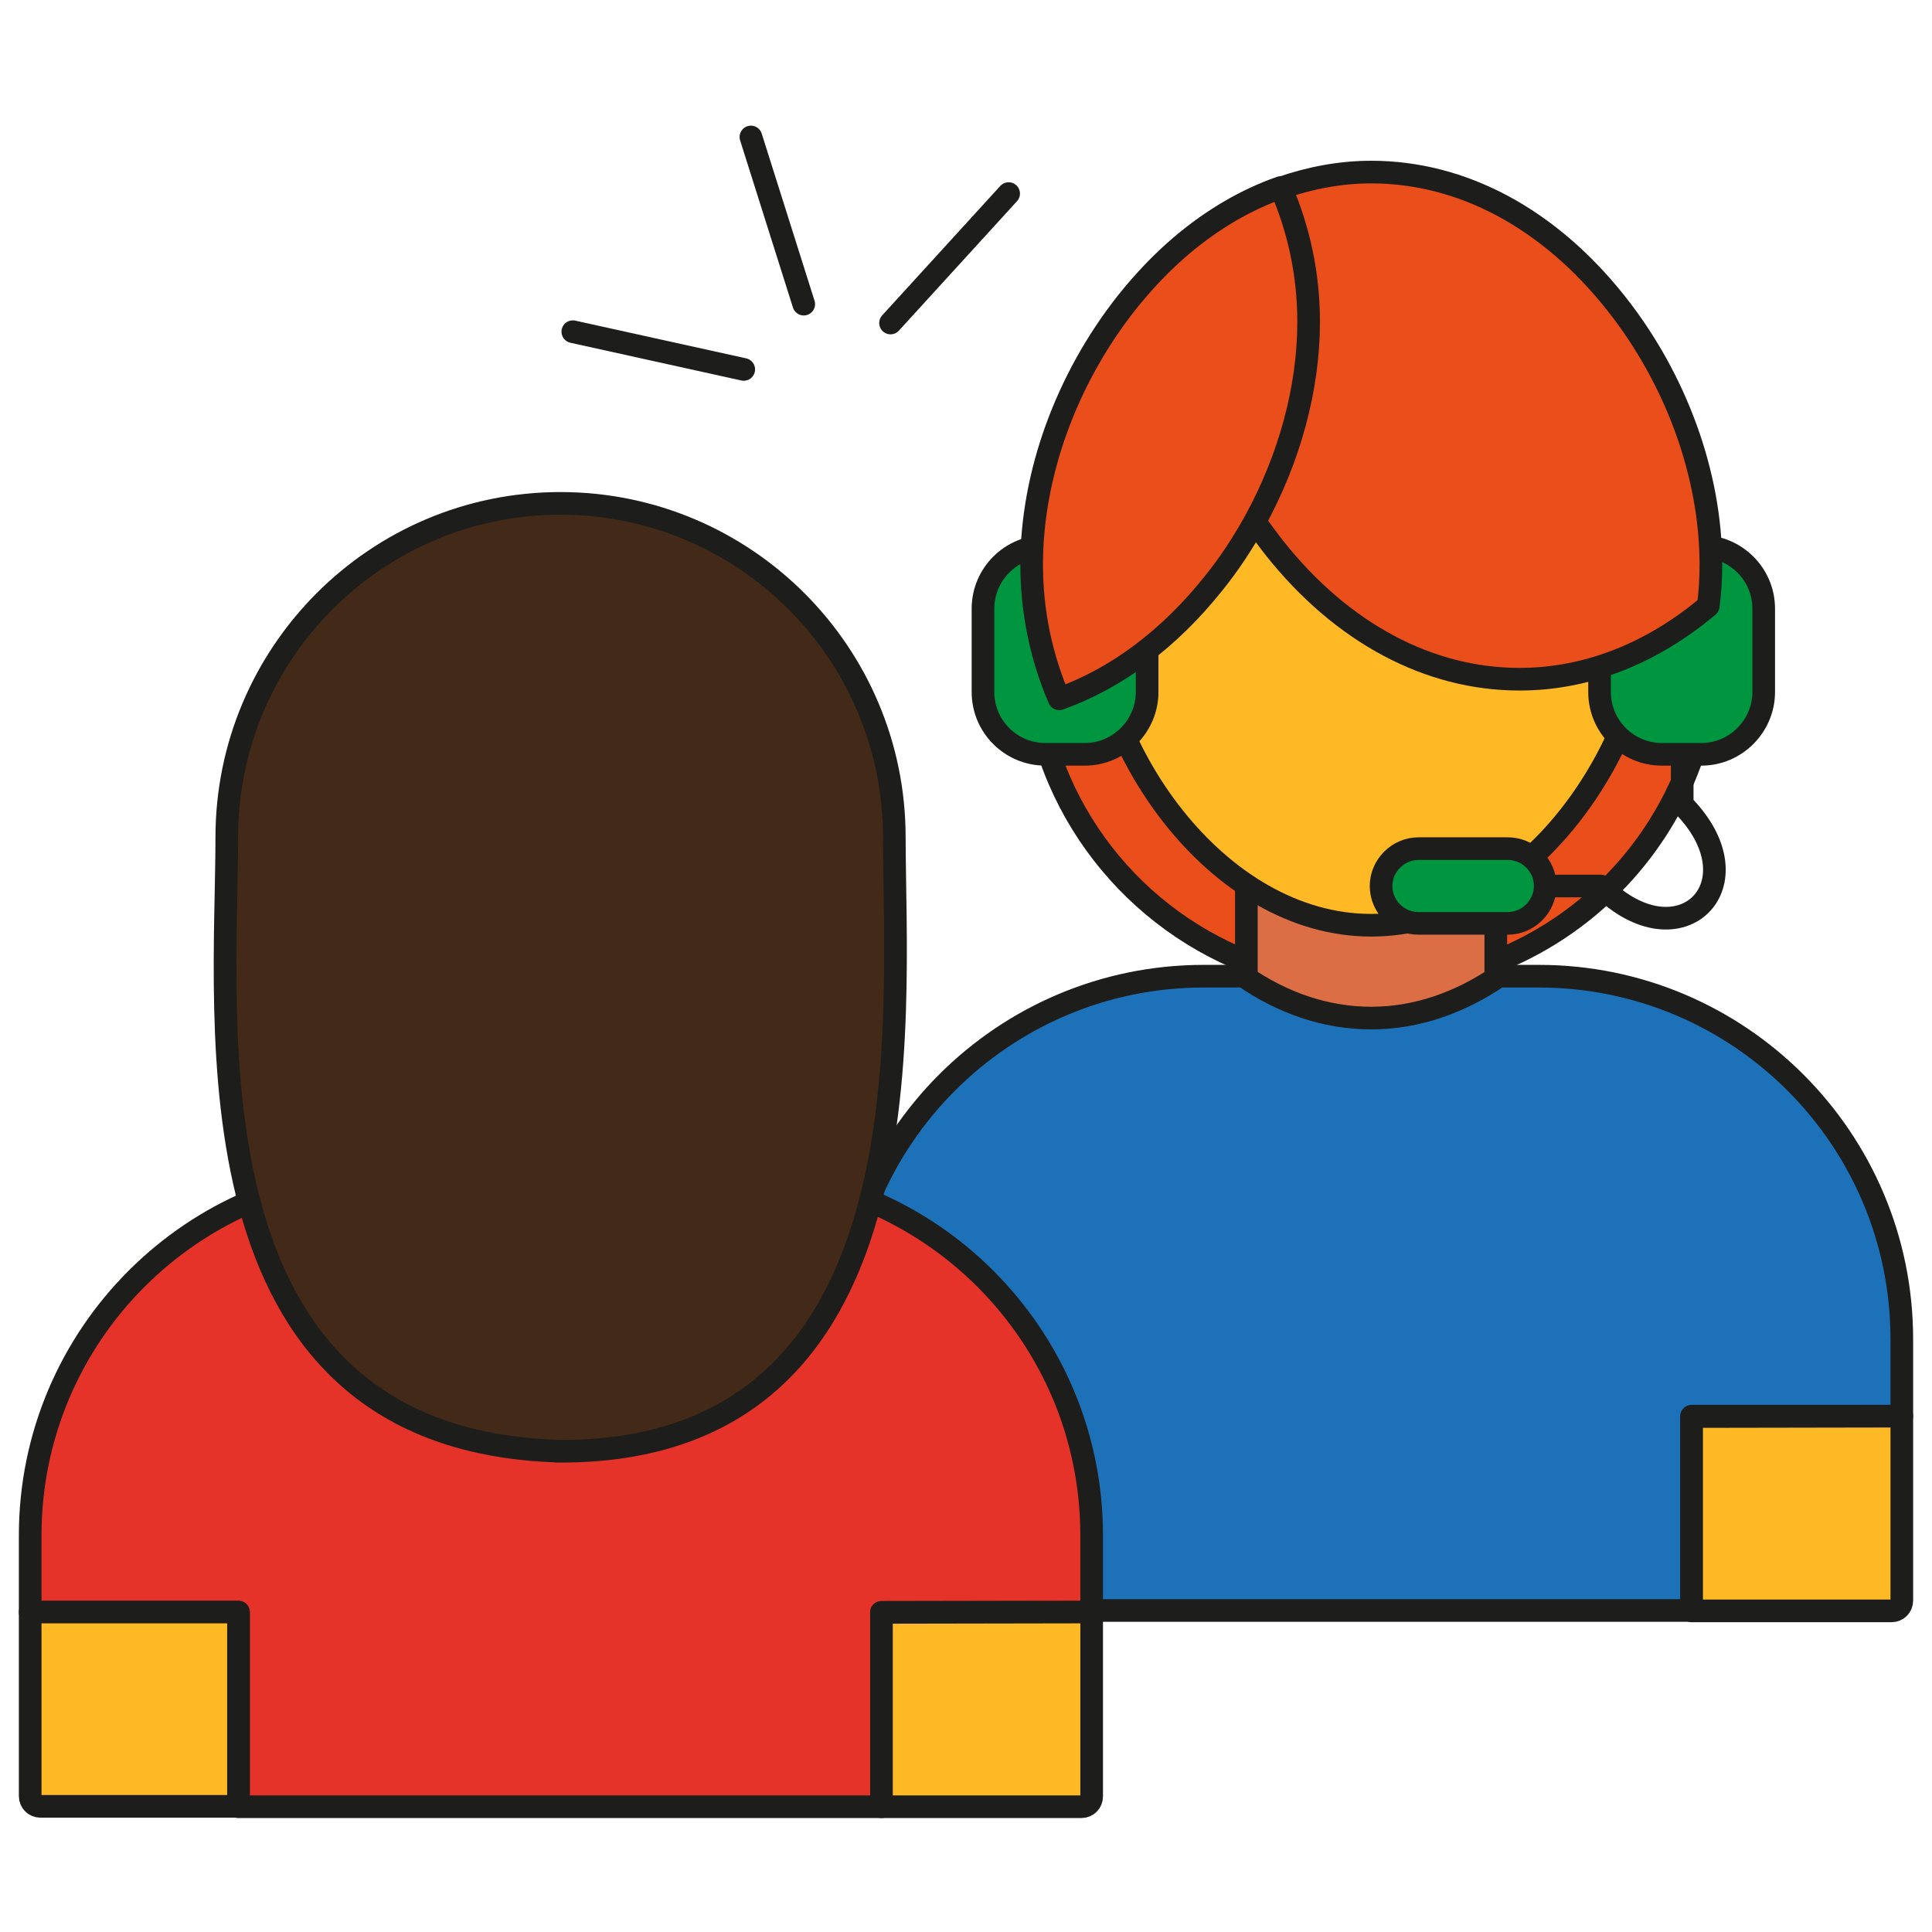<?xml version="1.0" encoding="UTF-8"?> <svg xmlns="http://www.w3.org/2000/svg" xmlns:xlink="http://www.w3.org/1999/xlink" version="1.1" id="Capa_1" x="0px" y="0px" viewBox="0 0 512 512" style="enable-background:new 0 0 512 512;" xml:space="preserve"> <style type="text/css"> .st0{fill:#E94E1B;stroke:#1D1D1B;stroke-width:6;stroke-linecap:round;stroke-linejoin:round;stroke-miterlimit:10;} .st1{fill:none;stroke:#1D1D1B;stroke-width:6;stroke-linecap:round;stroke-linejoin:round;stroke-miterlimit:10;} .st2{fill:#DB6E45;stroke:#1D1D1B;stroke-width:6;stroke-linecap:round;stroke-linejoin:round;stroke-miterlimit:10;} .st3{fill:#1D71B8;stroke:#1D1D1B;stroke-width:6;stroke-linecap:round;stroke-linejoin:round;stroke-miterlimit:10;} .st4{fill:#FFB924;stroke:#1D1D1B;stroke-width:6;stroke-linecap:round;stroke-linejoin:round;stroke-miterlimit:10;} .st5{fill:#009640;stroke:#1D1D1B;stroke-width:6;stroke-linecap:round;stroke-linejoin:round;stroke-miterlimit:10;} .st6{fill:#E6332A;stroke:#1D1D1B;stroke-width:6;stroke-linecap:round;stroke-linejoin:round;stroke-miterlimit:10;} .st7{fill:#432918;stroke:#1D1D1B;stroke-width:6;stroke-linecap:round;stroke-linejoin:round;stroke-miterlimit:10;} </style> <path class="st0" d="M453.4,171.1c0,3.7-0.2,7.4-0.7,11c-5.4,44.5-43.4,79-89.3,79c-37,0-68.9-22.4-82.7-54.4 c-4.7-10.9-7.3-22.9-7.3-35.6c0-23.9,9.2-49.1,25.1-69.3c4.6-5.8,9.6-11,14.8-15.4c8.1-6.8,16.9-12,26.1-15.2 c7.8-2.7,15.8-4.2,23.9-4.2c24.1,0,47.1,12.3,64.9,34.8C444.2,122,453.4,147.3,453.4,171.1z"></path> <path class="st1" d="M409.5,234.8h14.7c21,20.9,42.5-0.6,21.6-21.6V194"></path> <rect x="330.3" y="210.6" class="st2" width="66.1" height="66.1"></rect> <path class="st3" d="M504,354.9v20.4h-55.7v51.5H277.9v-51.5h-55.1v-20.4c0-53.1,43.1-96.2,96.2-96.2h10.6 c10.1,7,21.6,11.1,33.8,11.1c12.2,0,23.7-4.2,33.8-11.1h10.6C460.9,258.7,504,301.8,504,354.9z"></path> <path class="st4" d="M222.7,375.3h55.2v51.5h-52.5c-1.5,0-2.7-1.2-2.7-2.7L222.7,375.3L222.7,375.3z"></path> <path class="st4" d="M504,375.3v48.9c0,1.5-1.2,2.7-2.7,2.7h-53v-51.5L504,375.3L504,375.3z"></path> <path class="st4" d="M437.5,157.1c0,40.9-33.2,88.1-74.1,88.1s-74.1-47.2-74.1-88.1S322.4,83,363.4,83S437.5,116.2,437.5,157.1z"></path> <rect x="115.6" y="262.5" class="st2" width="66.1" height="66.1"></rect> <path class="st5" d="M450.9,199.9h-10.5c-9.1,0-16.5-7.4-16.5-16.5v-22.1c0-9.1,7.4-16.5,16.5-16.5h10.5c9.1,0,16.5,7.4,16.5,16.5 v22.1C467.4,192.4,460,199.9,450.9,199.9z"></path> <path class="st5" d="M287.5,199.9H277c-9.1,0-16.5-7.4-16.5-16.5v-22.1c0-9.1,7.4-16.5,16.5-16.5h10.5c9.1,0,16.5,7.4,16.5,16.5 v22.1C304,192.4,296.6,199.9,287.5,199.9z"></path> <path class="st6" d="M289.3,406.9v20.4h-55.7v51.5H63.2v-51.5H8v-20.4c0-53.1,43.1-96.2,96.2-96.2h10.6c10.1,7,21.6,11.1,33.8,11.1 c12.2,0,23.7-4.2,33.8-11.1h10.6C246.2,310.7,289.3,353.7,289.3,406.9z"></path> <path class="st4" d="M8,427.2h55.2v51.5H10.7c-1.5,0-2.7-1.2-2.7-2.7L8,427.2L8,427.2z"></path> <path class="st4" d="M289.3,427.2v48.9c0,1.5-1.2,2.7-2.7,2.7h-53v-51.5L289.3,427.2L289.3,427.2z"></path> <path class="st4" d="M222.7,209c0,40.9-33.2,88.1-74.1,88.1S74.5,250,74.5,209s33.2-74.1,74.1-74.1S222.7,168.1,222.7,209z"></path> <path class="st7" d="M148.6,384.6c-0.6,0-1.3,0-1.9-0.1c-0.2,0-0.3,0-0.5,0c-98.1-4.3-86.1-114.1-86.1-162.6 c0-48.8,39.6-88.5,88.4-88.5s88.5,39.6,88.5,88.5C237.1,270.8,247.1,384.6,148.6,384.6z"></path> <path class="st0" d="M453.4,149.6c0,3.7-0.2,7.4-0.7,11c-15,12.6-32.2,19.4-50,19.4c-24.1,0-47.1-12.3-64.9-34.7 c-1.8-2.3-3.6-4.7-5.2-7.1c-12.7-18.8-19.9-41-19.9-62.2c0-3.7,0.2-7.4,0.7-11c8.1-6.8,16.9-12,26.1-15.2c7.8-2.7,15.8-4.2,23.9-4.2 c24.1,0,47.1,12.3,64.9,34.8C444.2,100.5,453.4,125.8,453.4,149.6z"></path> <path class="st0" d="M346.8,85.3c0,17.7-5.1,36.2-14.2,52.8c-3.2,5.8-6.8,11.3-11,16.5c-11.8,14.8-25.8,25.2-40.9,30.6 c-4.7-10.9-7.3-22.9-7.3-35.6c0-23.9,9.2-49.1,25.1-69.3c4.6-5.8,9.6-11,14.8-15.4c8.1-6.8,16.9-12,26.1-15.2 C344.2,60.7,346.8,72.7,346.8,85.3z"></path> <path class="st5" d="M399.6,244.7h-23.7c-5.4,0-9.9-4.4-9.9-9.9l0,0c0-5.4,4.5-9.9,9.9-9.9h23.7c5.4,0,9.9,4.4,9.9,9.9l0,0 C409.5,240.2,405,244.7,399.6,244.7z"></path> <g> <g> <line class="st1" x1="151.8" y1="87.9" x2="197.1" y2="97.9"></line> </g> <g> <line class="st1" x1="199" y1="36.3" x2="213" y2="80.6"></line> </g> <g> <line class="st1" x1="267.3" y1="51.3" x2="236" y2="85.6"></line> </g> </g> </svg> 